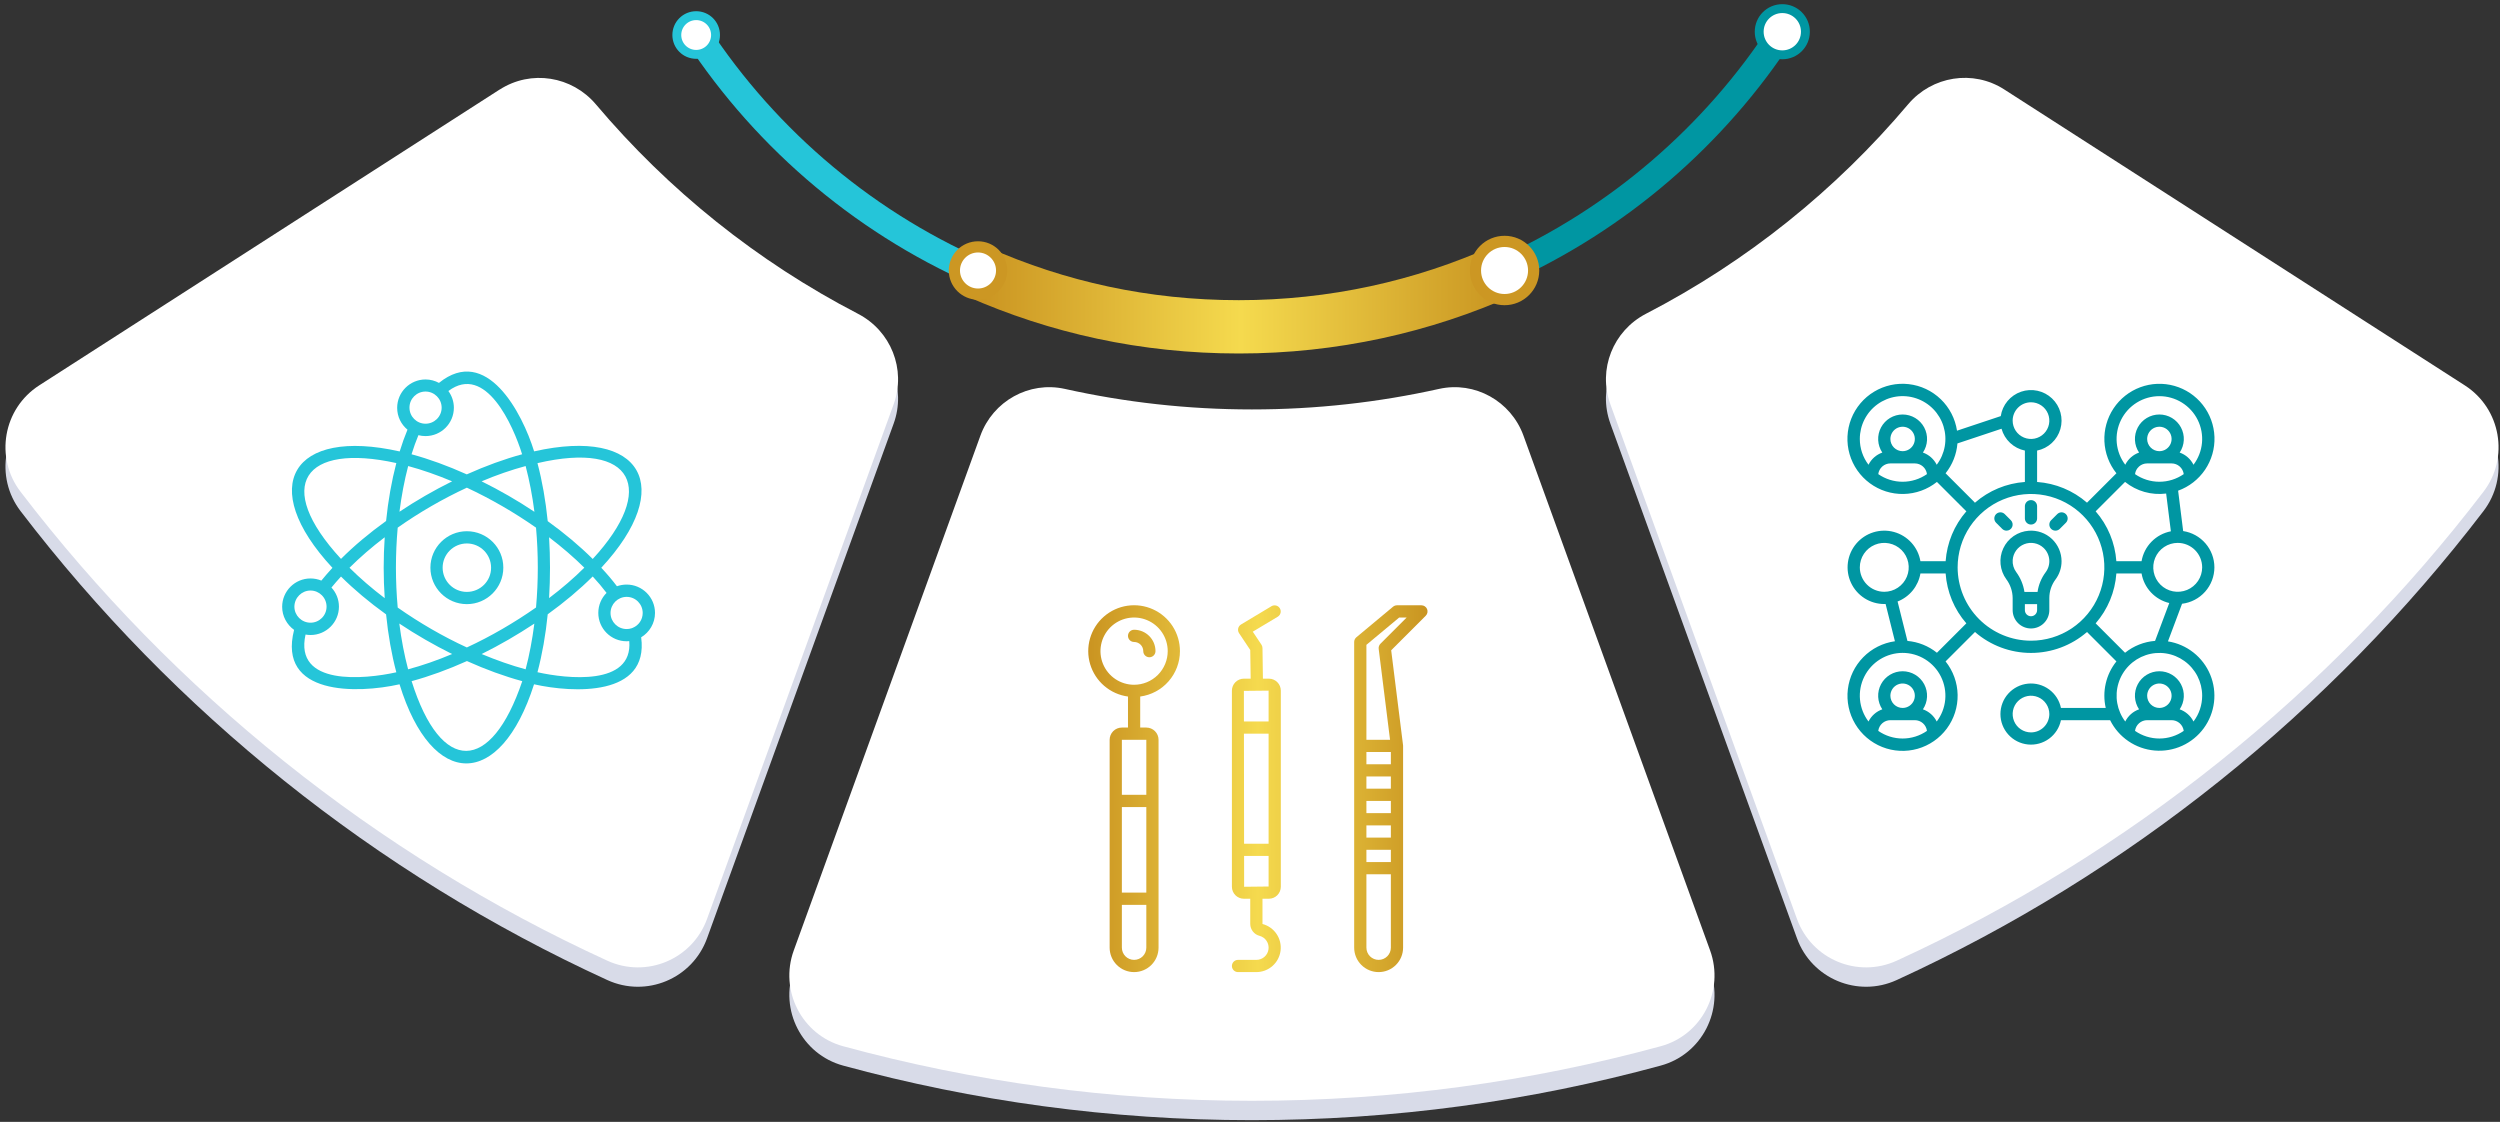 <svg width="361" height="162" viewBox="0 0 361 162" fill="none" xmlns="http://www.w3.org/2000/svg">
<rect x="0" y="0" width="361" height="162" fill="#333333" stroke="none"/>
<path d="M141.169 39.284C124.022 31.717 109.578 19.146 99.69 3.415" stroke="#25C5D9" stroke-width="3.849" stroke-miterlimit="10"/>
<path d="M217.117 39.05C205.45 44.288 192.506 47.195 178.891 47.195C165.276 47.195 152.714 44.372 141.178 39.274" stroke="url(#paint0_linear_958_136)" stroke-width="7.699" stroke-miterlimit="10"/>
<path d="M257.346 4.571C247.58 19.602 233.62 31.651 217.116 39.06" stroke="#0096A2" stroke-width="3.849" stroke-miterlimit="10"/>
<path d="M260.701 4.58C260.701 6.425 259.21 7.916 257.364 7.916C255.519 7.916 254.028 6.425 254.028 4.58C254.028 2.735 255.519 1.244 257.364 1.244C259.21 1.244 260.701 2.735 260.701 4.58Z" fill="white" stroke="#0096A2" stroke-width="1.283" stroke-miterlimit="10"/>
<path d="M103.324 5.056C103.324 6.603 102.075 7.851 100.528 7.851C98.981 7.851 97.732 6.603 97.732 5.056C97.732 3.509 98.981 2.26 100.528 2.26C102.075 2.26 103.324 3.509 103.324 5.056Z" fill="white" stroke="#25C5D9" stroke-width="1.283" stroke-miterlimit="10"/>
<path d="M221.46 39.06C221.46 41.38 219.578 43.263 217.257 43.263C214.937 43.263 213.055 41.38 213.055 39.06C213.055 36.74 214.937 34.857 217.257 34.857C219.578 34.857 221.46 36.74 221.46 39.06Z" fill="white" stroke="#CC9723" stroke-width="1.617" stroke-miterlimit="10"/>
<path d="M144.635 39.06C144.635 40.943 143.107 42.471 141.224 42.471C139.342 42.471 137.813 40.943 137.813 39.06C137.813 37.178 139.342 35.649 141.224 35.649C143.107 35.649 144.635 37.178 144.635 39.06Z" fill="white" stroke="#CC9723" stroke-width="1.617" stroke-miterlimit="10"/>
<path d="M180.785 61.918C171.503 61.918 162.464 60.893 153.77 58.955C148.598 57.799 143.379 60.716 141.571 65.702L114.621 140.038C112.515 145.835 115.786 152.237 121.731 153.868C140.546 159.002 160.339 161.751 180.776 161.751C201.212 161.751 221.015 159.002 239.82 153.868C245.775 152.246 249.036 145.844 246.94 140.038L219.989 65.702C218.182 60.716 212.963 57.799 207.791 58.955C199.097 60.893 190.057 61.918 180.776 61.918H180.785Z" fill="#D8DBE8"/>
<path d="M72.165 15.715L5.665 58.442C0.447 61.797 -0.793 68.889 2.972 73.809C25.123 102.772 54.179 126.163 87.699 141.52C93.337 144.101 99.982 141.324 102.097 135.491L129.047 61.163C130.874 56.131 128.646 50.568 123.894 48.108C109.366 40.578 96.515 30.262 86.05 17.868C82.593 13.777 76.675 12.826 72.165 15.725V15.715Z" fill="#D8DBE8"/>
<path d="M232.533 61.163L259.484 135.491C261.599 141.324 268.243 144.101 273.881 141.52C307.392 126.162 336.457 102.772 358.608 73.809C362.373 68.889 361.134 61.797 355.915 58.442L289.416 15.715C284.915 12.817 278.988 13.768 275.531 17.859C265.066 30.262 252.224 40.578 237.687 48.098C232.934 50.559 230.707 56.122 232.533 61.154V61.163Z" fill="#D8DBE8"/>
<path d="M180.785 59.123C171.503 59.123 162.464 58.097 153.77 56.159C148.598 55.004 143.379 57.92 141.571 62.906L114.621 137.243C112.515 143.039 115.786 149.441 121.731 151.072C140.546 156.206 160.339 158.956 180.776 158.956C201.212 158.956 221.015 156.206 239.82 151.072C245.775 149.45 249.036 143.048 246.94 137.243L219.989 62.906C218.182 57.92 212.963 55.004 207.791 56.159C199.097 58.097 190.057 59.123 180.776 59.123H180.785Z" fill="white"/>
<path d="M72.165 12.919L5.665 55.646C0.447 59.001 -0.793 66.093 2.972 71.013C25.123 99.976 54.179 123.367 87.699 138.724C93.337 141.305 99.982 138.528 102.097 132.695L129.047 58.367C130.874 53.335 128.646 47.772 123.894 45.312C109.366 37.782 96.515 27.466 86.05 15.072C82.593 10.981 76.675 10.03 72.165 12.929V12.919Z" fill="white"/>
<path d="M232.533 58.368L259.484 132.695C261.599 138.528 268.243 141.305 273.881 138.724C307.392 123.367 336.457 99.976 358.608 71.013C362.373 66.093 361.134 59.001 355.915 55.647L289.416 12.919C284.915 10.021 278.988 10.972 275.531 15.063C265.066 27.466 252.224 37.782 237.687 45.303C232.934 47.763 230.707 53.326 232.533 58.358V58.368Z" fill="white"/>
<g clip-path="url(#clip0_958_136)">
<path fill-rule="evenodd" clip-rule="evenodd" d="M90.489 92.599C88.227 92.599 86.395 90.768 86.395 88.505C86.395 87.38 86.847 86.354 87.587 85.614C86.991 84.831 86.318 84.025 85.589 83.242C83.702 85.118 81.506 86.961 79.09 88.704C78.792 91.672 78.295 94.486 77.611 97.069C81.793 98.006 91.416 99.11 90.864 92.577C90.743 92.588 90.61 92.599 90.489 92.599ZM89.087 84.654C89.518 84.5 89.992 84.412 90.489 84.412C92.74 84.412 94.583 86.243 94.583 88.505C94.583 89.995 93.777 91.308 92.585 92.026C93.733 100.622 82.753 100.081 77.115 98.812C72.27 114.018 62.383 114.073 57.694 98.812C51.569 100.191 40.049 100.445 42.466 90.955C41.428 90.205 40.744 88.991 40.744 87.623C40.744 85.361 42.576 83.529 44.838 83.529C45.39 83.529 45.919 83.639 46.405 83.838C46.901 83.22 47.442 82.613 48.005 81.995C37.003 70.144 42.234 61.691 57.715 65.189C58.058 64.075 58.433 63.026 58.841 62.044C57.925 61.294 57.351 60.157 57.351 58.888C57.351 56.626 59.194 54.794 61.445 54.794C62.151 54.794 62.814 54.982 63.387 55.291C70.24 49.74 75.415 59.617 77.126 65.178C92.773 61.647 97.639 70.342 86.825 81.984C87.653 82.867 88.414 83.761 89.087 84.654ZM91.394 90.646C91.327 90.657 91.261 90.69 91.195 90.724C90.974 90.801 90.731 90.834 90.489 90.834C89.209 90.834 88.16 89.797 88.16 88.517C88.16 87.237 89.209 86.188 90.489 86.188C91.769 86.188 92.806 87.225 92.806 88.517C92.806 89.477 92.221 90.304 91.394 90.646ZM75.901 96.649C73.848 96.097 71.719 95.347 69.545 94.442C72.182 93.14 74.698 91.672 77.159 90.05C76.861 92.379 76.442 94.597 75.901 96.649ZM57.429 87.733C57.087 83.893 57.087 80.031 57.429 76.191C60.54 73.995 63.961 72.02 67.415 70.42C70.902 72.053 74.246 73.984 77.401 76.191C77.744 80.02 77.744 83.893 77.401 87.722C74.257 89.918 70.891 91.882 67.415 93.493C63.972 91.915 60.54 89.918 57.429 87.733ZM65.285 94.442C63.123 95.358 60.982 96.097 58.929 96.649C58.389 94.597 57.958 92.379 57.66 90.039C60.088 91.662 62.67 93.14 65.285 94.442ZM55.553 86.376C53.677 84.952 51.967 83.474 50.466 81.984C51.977 80.483 53.677 79.005 55.553 77.581C55.354 80.483 55.354 83.474 55.553 86.376ZM57.682 73.896C57.98 71.567 58.4 69.349 58.94 67.297C60.993 67.849 63.123 68.599 65.285 69.504C62.659 70.806 60.132 72.262 57.682 73.896ZM69.545 69.504C71.708 68.588 73.848 67.849 75.901 67.297C76.442 69.349 76.872 71.567 77.17 73.907C74.731 72.273 72.171 70.806 69.545 69.504ZM79.288 77.581C81.153 79.005 82.875 80.483 84.375 81.973C82.875 83.474 81.164 84.941 79.288 86.365C79.465 83.418 79.465 80.527 79.288 77.581ZM85.589 80.715C83.702 78.839 81.506 76.996 79.09 75.253C78.792 72.284 78.295 69.46 77.611 66.877C91.526 63.633 94.891 70.629 85.589 80.715ZM61.445 56.538C62.725 56.538 63.774 57.586 63.774 58.866C63.774 60.146 62.725 61.184 61.445 61.184C60.165 61.184 59.128 60.146 59.128 58.866C59.117 57.586 60.165 56.538 61.445 56.538ZM60.419 62.839C60.75 62.927 61.092 62.971 61.445 62.971C63.707 62.971 65.539 61.139 65.539 58.877C65.539 57.972 65.241 57.145 64.745 56.461C70.13 52.433 74.113 61.459 75.393 65.597C72.822 66.293 70.13 67.275 67.404 68.5C64.678 67.275 61.997 66.293 59.426 65.597C59.735 64.615 60.055 63.711 60.419 62.839ZM57.23 66.866C56.557 69.438 56.049 72.262 55.751 75.231C53.324 76.974 51.128 78.817 49.241 80.704C39.42 70.055 43.922 63.92 57.23 66.866ZM44.838 85.272C46.118 85.272 47.155 86.321 47.155 87.601C47.155 88.881 46.118 89.918 44.838 89.918C43.558 89.918 42.51 88.881 42.51 87.601C42.521 86.321 43.558 85.272 44.838 85.272ZM44.121 91.628C44.352 91.672 44.595 91.695 44.849 91.695C47.1 91.695 48.943 89.863 48.943 87.601C48.943 86.541 48.535 85.57 47.861 84.842C48.292 84.312 48.755 83.783 49.241 83.253C51.128 85.129 53.324 86.972 55.751 88.715C56.049 91.683 56.546 94.508 57.23 97.079C52.662 98.095 42.444 99.11 44.121 91.628ZM59.437 98.359C62.008 97.664 64.701 96.682 67.426 95.457C70.152 96.682 72.844 97.664 75.415 98.359C70.935 111.667 63.685 111.899 59.437 98.359ZM67.415 76.709C64.513 76.709 62.151 79.071 62.151 81.973C62.151 84.875 64.513 87.237 67.415 87.237C70.317 87.237 72.679 84.875 72.679 81.973C72.69 79.071 70.328 76.709 67.415 76.709ZM67.415 85.471C65.484 85.471 63.917 83.904 63.917 81.973C63.917 80.042 65.484 78.475 67.415 78.475C69.346 78.475 70.913 80.042 70.913 81.973C70.924 83.904 69.346 85.471 67.415 85.471Z" fill="#25C5D9"/>
</g>
<path d="M170.384 94.025C170.386 92.753 170.02 91.508 169.333 90.438C168.645 89.368 167.663 88.519 166.505 87.992C165.347 87.465 164.062 87.283 162.803 87.468C161.545 87.652 160.366 88.195 159.408 89.032C158.45 89.869 157.753 90.964 157.401 92.187C157.049 93.409 157.057 94.707 157.423 95.925C157.789 97.143 158.499 98.23 159.467 99.056C160.435 99.881 161.62 100.411 162.881 100.58V105.06H161.998C161.53 105.06 161.081 105.246 160.749 105.577C160.418 105.908 160.232 106.358 160.232 106.826V136.84C160.232 137.777 160.604 138.675 161.267 139.337C161.929 139.999 162.827 140.371 163.763 140.371C164.7 140.371 165.598 139.999 166.26 139.337C166.922 138.675 167.295 137.777 167.295 136.84V106.826C167.295 106.358 167.109 105.908 166.777 105.577C166.446 105.246 165.997 105.06 165.529 105.06H164.646V100.58C166.234 100.367 167.69 99.585 168.745 98.379C169.8 97.174 170.383 95.627 170.384 94.025ZM165.529 136.84C165.529 137.308 165.343 137.758 165.012 138.089C164.681 138.42 164.232 138.606 163.763 138.606C163.295 138.606 162.846 138.42 162.515 138.089C162.184 137.758 161.998 137.308 161.998 136.84V130.661H165.529V136.84ZM165.529 128.895H161.998V116.536H165.529V128.895ZM165.529 106.826V114.771H161.998V106.826H165.529ZM163.763 98.881C162.803 98.881 161.864 98.596 161.066 98.062C160.268 97.529 159.645 96.771 159.278 95.883C158.91 94.996 158.814 94.02 159.001 93.078C159.189 92.136 159.651 91.271 160.33 90.592C161.009 89.913 161.874 89.451 162.816 89.263C163.758 89.076 164.734 89.172 165.621 89.54C166.509 89.907 167.267 90.53 167.8 91.328C168.334 92.126 168.619 93.065 168.619 94.025C168.617 95.313 168.105 96.547 167.195 97.457C166.285 98.367 165.051 98.879 163.763 98.881Z" fill="url(#paint1_linear_958_136)"/>
<path d="M163.763 90.936C163.529 90.936 163.305 91.029 163.139 91.194C162.974 91.36 162.881 91.584 162.881 91.819C162.881 92.053 162.974 92.277 163.139 92.443C163.305 92.608 163.529 92.701 163.763 92.701C164.115 92.701 164.451 92.841 164.7 93.089C164.948 93.338 165.088 93.674 165.088 94.025C165.088 94.26 165.181 94.484 165.346 94.65C165.512 94.815 165.736 94.908 165.97 94.908C166.204 94.908 166.429 94.815 166.595 94.65C166.76 94.484 166.853 94.26 166.853 94.025C166.853 93.206 166.528 92.42 165.948 91.841C165.369 91.261 164.583 90.936 163.763 90.936Z" fill="url(#paint2_linear_958_136)"/>
<path d="M183.221 129.778C183.679 129.778 184.119 129.595 184.443 129.271C184.767 128.947 184.949 128.508 184.95 128.05V99.727C184.949 99.268 184.767 98.829 184.443 98.505C184.119 98.181 183.679 97.999 183.221 97.998H182.364L182.302 93.572C182.299 93.402 182.247 93.236 182.153 93.094L180.902 91.216L184.521 89.044C184.717 88.921 184.857 88.726 184.911 88.501C184.965 88.276 184.929 88.039 184.809 87.841C184.69 87.643 184.498 87.499 184.274 87.441C184.05 87.383 183.812 87.415 183.612 87.531L179.198 90.179C179.096 90.241 179.008 90.323 178.938 90.42C178.869 90.517 178.82 90.627 178.793 90.743C178.767 90.859 178.765 90.98 178.786 91.097C178.808 91.214 178.853 91.326 178.918 91.426L180.536 93.857L180.598 97.998H179.617C179.159 97.999 178.719 98.181 178.395 98.505C178.071 98.829 177.889 99.268 177.888 99.727V128.05C177.889 128.508 178.071 128.947 178.395 129.271C178.719 129.595 179.159 129.778 179.617 129.778H180.536V133.424C180.54 133.819 180.675 134.202 180.92 134.512C181.164 134.822 181.505 135.042 181.889 135.137C182.301 135.25 182.659 135.509 182.895 135.866C183.131 136.223 183.229 136.653 183.172 137.077C183.115 137.501 182.905 137.89 182.583 138.171C182.26 138.452 181.847 138.607 181.419 138.606H178.771C178.537 138.606 178.312 138.699 178.146 138.864C177.981 139.03 177.888 139.254 177.888 139.489C177.888 139.723 177.981 139.947 178.146 140.113C178.312 140.278 178.537 140.371 178.771 140.371H181.419C182.277 140.369 183.104 140.054 183.747 139.486C184.39 138.919 184.804 138.136 184.912 137.285C185.02 136.435 184.815 135.573 184.334 134.863C183.854 134.152 183.132 133.641 182.302 133.424V129.778H183.221ZM179.617 99.764L183.185 99.727V104.177H179.623L179.617 99.764ZM179.625 105.943H183.185V121.833H179.645L179.625 105.943ZM179.653 128.05L179.648 123.599H183.185V128.012L179.653 128.05Z" fill="url(#paint3_linear_958_136)"/>
<path d="M206.07 87.949C206.003 87.788 205.89 87.65 205.744 87.553C205.599 87.456 205.429 87.405 205.254 87.405H201.723C201.516 87.405 201.316 87.477 201.157 87.609L195.86 92.023C195.761 92.106 195.681 92.21 195.626 92.327C195.572 92.444 195.543 92.572 195.543 92.701V136.84C195.543 137.777 195.915 138.675 196.578 139.337C197.24 139.999 198.138 140.371 199.075 140.371C200.011 140.371 200.909 139.999 201.571 139.337C202.234 138.675 202.606 137.777 202.606 136.84V107.709C202.606 107.672 202.603 107.635 202.599 107.599L200.887 93.903L205.878 88.912C206.002 88.788 206.086 88.631 206.12 88.46C206.154 88.288 206.136 88.111 206.07 87.949ZM200.84 136.84C200.84 137.308 200.654 137.758 200.323 138.089C199.992 138.42 199.543 138.606 199.075 138.606C198.606 138.606 198.157 138.42 197.826 138.089C197.495 137.758 197.309 137.308 197.309 136.84V126.247H200.84V136.84ZM200.84 124.481H197.309V122.716H200.84V124.481ZM200.84 120.95H197.309V119.185H200.84V120.95ZM200.84 117.419H197.309V115.654H200.84V117.419ZM200.84 113.888H197.309V112.122H200.84V113.888ZM200.84 110.357H197.309V108.591H200.84V110.357ZM199.333 92.96C199.238 93.055 199.166 93.171 199.123 93.298C199.079 93.425 199.065 93.56 199.082 93.694L200.723 106.826H197.309V93.115L202.042 89.17H203.123L199.333 92.96Z" fill="url(#paint4_linear_958_136)"/>
<path d="M296.286 77.814C295.844 77.398 295.321 77.079 294.749 76.877C294.177 76.674 293.569 76.593 292.964 76.638C292.178 76.694 291.421 76.959 290.771 77.406C290.122 77.853 289.605 78.466 289.273 79.181C288.94 79.895 288.806 80.686 288.882 81.471C288.959 82.255 289.244 83.004 289.709 83.641C290.296 84.425 290.618 85.376 290.627 86.356V88.103C290.627 88.806 290.906 89.479 291.402 89.976C291.899 90.473 292.573 90.752 293.275 90.752C293.977 90.752 294.651 90.473 295.148 89.976C295.644 89.479 295.923 88.806 295.923 88.103V86.356C295.924 85.393 296.234 84.457 296.808 83.685C297.382 82.923 297.692 81.995 297.689 81.041C297.688 80.436 297.563 79.837 297.322 79.282C297.081 78.727 296.728 78.227 296.286 77.814ZM294.158 88.103C294.158 88.338 294.065 88.562 293.899 88.728C293.734 88.893 293.509 88.986 293.275 88.986C293.041 88.986 292.817 88.893 292.651 88.728C292.485 88.562 292.392 88.338 292.392 88.103V87.238H294.158V88.103ZM295.396 82.626C294.773 83.462 294.369 84.441 294.221 85.473H292.328C292.171 84.432 291.761 83.446 291.135 82.6C290.765 82.096 290.587 81.477 290.633 80.854C290.669 80.355 290.844 79.877 291.14 79.474C291.436 79.07 291.84 78.76 292.306 78.576C292.771 78.393 293.279 78.346 293.77 78.439C294.261 78.533 294.716 78.763 295.082 79.105C295.559 79.55 295.855 80.155 295.913 80.805C295.971 81.455 295.787 82.104 295.396 82.626Z" fill="#0096A2"/>
<path d="M293.275 75.745C293.509 75.745 293.734 75.652 293.9 75.486C294.065 75.321 294.158 75.096 294.158 74.862V73.096C294.158 72.862 294.065 72.638 293.9 72.472C293.734 72.307 293.509 72.214 293.275 72.214C293.041 72.214 292.817 72.307 292.651 72.472C292.486 72.638 292.393 72.862 292.393 73.096V74.862C292.393 75.096 292.486 75.321 292.651 75.486C292.817 75.652 293.041 75.745 293.275 75.745Z" fill="#0096A2"/>
<path d="M289.744 76.627C289.919 76.627 290.089 76.576 290.235 76.479C290.38 76.382 290.493 76.244 290.56 76.082C290.627 75.921 290.644 75.744 290.61 75.573C290.576 75.401 290.492 75.244 290.368 75.121L289.486 74.238C289.32 74.072 289.095 73.979 288.861 73.979C288.627 73.979 288.403 74.072 288.237 74.238C288.072 74.403 287.979 74.628 287.979 74.862C287.979 75.096 288.072 75.321 288.237 75.486L289.12 76.369C289.202 76.451 289.299 76.516 289.406 76.561C289.513 76.605 289.628 76.628 289.744 76.627Z" fill="#0096A2"/>
<path d="M297.065 74.238L296.182 75.121C296.017 75.286 295.924 75.511 295.924 75.745C295.924 75.979 296.017 76.203 296.182 76.369C296.348 76.534 296.572 76.627 296.807 76.627C297.041 76.627 297.265 76.534 297.431 76.369L298.314 75.486C298.396 75.404 298.461 75.307 298.505 75.2C298.549 75.093 298.572 74.978 298.572 74.862C298.572 74.746 298.549 74.631 298.505 74.524C298.461 74.417 298.396 74.32 298.314 74.238C298.232 74.156 298.134 74.091 298.027 74.046C297.92 74.002 297.805 73.979 297.689 73.979C297.573 73.979 297.459 74.002 297.352 74.046C297.244 74.091 297.147 74.156 297.065 74.238Z" fill="#0096A2"/>
<path d="M319.759 81.924C319.757 80.656 319.301 79.43 318.474 78.47C317.647 77.509 316.502 76.876 315.249 76.686L314.52 70.855C316.104 70.284 317.466 69.224 318.41 67.829C319.353 66.434 319.829 64.775 319.769 63.092C319.709 61.408 319.117 59.788 318.077 58.463C317.036 57.138 315.603 56.178 313.982 55.721C312.361 55.263 310.636 55.332 309.057 55.917C307.478 56.503 306.125 57.575 305.194 58.978C304.263 60.382 303.802 62.045 303.876 63.727C303.951 65.41 304.558 67.025 305.61 68.341L301.364 72.587C299.35 70.835 296.821 69.785 294.158 69.597V65.063C294.949 64.901 295.681 64.526 296.273 63.978C296.866 63.429 297.297 62.729 297.519 61.953C297.741 61.177 297.746 60.354 297.533 59.576C297.321 58.797 296.899 58.091 296.313 57.536C295.727 56.98 295 56.596 294.211 56.425C293.422 56.253 292.601 56.302 291.838 56.565C291.075 56.828 290.398 57.295 289.882 57.916C289.366 58.536 289.029 59.287 288.91 60.085L282.592 62.191C282.331 60.459 281.506 58.861 280.245 57.645C278.983 56.43 277.356 55.664 275.615 55.468C273.874 55.273 272.117 55.657 270.617 56.561C269.116 57.466 267.957 58.84 267.317 60.471C266.678 62.102 266.595 63.899 267.081 65.582C267.567 67.265 268.595 68.741 270.005 69.78C271.416 70.819 273.13 71.364 274.881 71.329C276.633 71.295 278.324 70.683 279.692 69.589L283.823 73.72C283.862 73.759 283.904 73.793 283.949 73.824C282.191 75.84 281.138 78.373 280.948 81.041H277.31C277.142 80.045 276.693 79.118 276.015 78.37C275.337 77.621 274.46 77.082 273.486 76.815C272.512 76.549 271.482 76.566 270.517 76.865C269.553 77.165 268.694 77.734 268.042 78.505C267.39 79.277 266.973 80.218 266.838 81.219C266.704 82.22 266.858 83.239 267.284 84.154C267.709 85.07 268.387 85.846 269.239 86.389C270.09 86.932 271.079 87.221 272.089 87.221C272.153 87.221 272.217 87.218 272.281 87.216L273.626 92.597C271.888 92.84 270.279 93.651 269.05 94.904C267.821 96.156 267.041 97.78 266.831 99.523C266.621 101.265 266.994 103.028 267.89 104.537C268.787 106.046 270.157 107.215 271.787 107.864C273.418 108.513 275.218 108.604 276.905 108.124C278.593 107.644 280.075 106.618 281.12 105.208C282.164 103.798 282.713 102.082 282.681 100.327C282.648 98.572 282.036 96.878 280.941 95.507L285.187 91.261C287.431 93.21 290.303 94.283 293.275 94.283C296.247 94.283 299.12 93.21 301.364 91.261L305.61 95.507C304.862 96.438 304.336 97.527 304.069 98.691C303.802 99.855 303.802 101.064 304.069 102.228H297.601C297.382 101.156 296.773 100.204 295.892 99.555C295.011 98.907 293.921 98.609 292.833 98.719C291.744 98.829 290.736 99.339 290.002 100.151C289.268 100.962 288.862 102.017 288.862 103.111C288.862 104.204 289.268 105.259 290.002 106.071C290.736 106.882 291.744 107.392 292.833 107.502C293.921 107.612 295.011 107.314 295.892 106.666C296.773 106.017 297.382 105.065 297.601 103.993H304.7C305.306 105.214 306.216 106.259 307.342 107.026C308.469 107.794 309.774 108.258 311.131 108.376C312.489 108.493 313.855 108.259 315.096 107.696C316.337 107.133 317.413 106.26 318.219 105.162C319.026 104.063 319.536 102.775 319.701 101.422C319.866 100.069 319.68 98.696 319.161 97.436C318.642 96.176 317.807 95.07 316.737 94.226C315.667 93.381 314.398 92.826 313.052 92.614L315.089 87.182C316.375 87.028 317.56 86.407 318.421 85.439C319.281 84.47 319.757 83.22 319.759 81.924ZM293.275 105.759C292.752 105.759 292.24 105.604 291.804 105.313C291.368 105.022 291.029 104.608 290.829 104.124C290.628 103.64 290.576 103.108 290.678 102.594C290.78 102.08 291.032 101.608 291.403 101.238C291.773 100.868 292.245 100.615 292.759 100.513C293.272 100.411 293.805 100.463 294.289 100.664C294.773 100.864 295.186 101.204 295.477 101.639C295.768 102.075 295.924 102.587 295.924 103.111C295.923 103.813 295.644 104.486 295.147 104.982C294.651 105.479 293.977 105.758 293.275 105.759ZM306.858 94.259L302.612 90.012C304.364 87.998 305.414 85.469 305.603 82.807H309.241C309.416 83.832 309.889 84.784 310.6 85.543C311.312 86.302 312.23 86.836 313.242 87.077L311.192 92.544C309.608 92.667 308.098 93.264 306.858 94.259ZM317.993 81.924C317.993 82.622 317.786 83.305 317.398 83.886C317.01 84.466 316.459 84.919 315.813 85.186C315.168 85.454 314.458 85.523 313.773 85.387C313.088 85.251 312.459 84.915 311.965 84.421C311.471 83.927 311.135 83.298 310.999 82.613C310.862 81.928 310.932 81.218 311.2 80.573C311.467 79.927 311.92 79.376 312.5 78.988C313.081 78.6 313.764 78.393 314.462 78.393C315.398 78.394 316.296 78.766 316.958 79.428C317.62 80.09 317.992 80.988 317.993 81.924ZM313.474 76.721C312.412 76.925 311.438 77.447 310.682 78.219C309.925 78.991 309.422 79.976 309.24 81.041H305.602C305.413 78.379 304.364 75.85 302.612 73.835L306.858 69.589C307.684 70.253 308.634 70.744 309.654 71.033C310.673 71.321 311.741 71.401 312.792 71.268L313.474 76.721ZM310.048 63.386C310.048 63.036 310.152 62.695 310.346 62.405C310.54 62.114 310.815 61.888 311.138 61.754C311.461 61.621 311.816 61.586 312.158 61.654C312.501 61.722 312.815 61.89 313.062 62.137C313.309 62.384 313.477 62.699 313.545 63.041C313.613 63.384 313.578 63.739 313.445 64.061C313.311 64.384 313.085 64.66 312.795 64.854C312.504 65.048 312.163 65.151 311.814 65.151C311.346 65.151 310.897 64.964 310.566 64.633C310.235 64.302 310.049 63.854 310.048 63.386ZM310.048 66.917H313.579C314.009 66.917 314.424 67.075 314.746 67.359C315.069 67.644 315.276 68.037 315.33 68.463C314.298 69.18 313.071 69.565 311.814 69.565C310.557 69.565 309.33 69.18 308.298 68.463C308.351 68.037 308.559 67.644 308.881 67.359C309.203 67.075 309.618 66.917 310.048 66.917ZM311.814 57.206C312.963 57.205 314.091 57.526 315.068 58.131C316.046 58.736 316.835 59.602 317.347 60.632C317.859 61.661 318.073 62.813 317.966 63.958C317.859 65.102 317.434 66.194 316.74 67.111C316.329 66.287 315.614 65.656 314.746 65.35C315.103 64.818 315.308 64.2 315.34 63.561C315.373 62.922 315.23 62.286 314.929 61.721C314.628 61.156 314.179 60.684 313.63 60.355C313.082 60.026 312.454 59.852 311.814 59.852C311.174 59.852 310.546 60.026 309.997 60.355C309.448 60.684 308.999 61.156 308.698 61.721C308.397 62.286 308.255 62.922 308.287 63.561C308.319 64.2 308.525 64.818 308.881 65.35C308.013 65.656 307.299 66.287 306.887 67.11C306.193 66.194 305.769 65.102 305.661 63.957C305.554 62.813 305.769 61.661 306.281 60.631C306.793 59.602 307.582 58.736 308.559 58.131C309.537 57.526 310.664 57.206 311.814 57.206ZM293.275 58.089C293.799 58.089 294.311 58.244 294.747 58.535C295.182 58.826 295.522 59.24 295.722 59.724C295.923 60.208 295.975 60.74 295.873 61.254C295.771 61.768 295.518 62.239 295.148 62.61C294.778 62.98 294.306 63.233 293.792 63.335C293.278 63.437 292.746 63.384 292.262 63.184C291.778 62.983 291.364 62.644 291.073 62.209C290.782 61.773 290.627 61.261 290.627 60.737C290.628 60.035 290.907 59.362 291.404 58.865C291.9 58.369 292.573 58.09 293.275 58.089ZM268.558 63.386C268.557 62.405 268.789 61.438 269.236 60.565C269.683 59.693 270.331 58.938 271.126 58.365C271.922 57.793 272.843 57.417 273.812 57.27C274.782 57.124 275.772 57.21 276.702 57.522C277.632 57.834 278.474 58.362 279.159 59.064C279.844 59.766 280.352 60.62 280.641 61.557C280.931 62.494 280.993 63.486 280.823 64.452C280.653 65.418 280.255 66.329 279.663 67.111C279.252 66.287 278.537 65.656 277.67 65.35C278.026 64.818 278.231 64.2 278.264 63.561C278.296 62.922 278.154 62.286 277.853 61.721C277.551 61.156 277.102 60.684 276.554 60.355C276.005 60.026 275.377 59.852 274.737 59.852C274.097 59.852 273.469 60.026 272.92 60.355C272.372 60.684 271.923 61.156 271.621 61.721C271.32 62.286 271.178 62.922 271.21 63.561C271.243 64.2 271.448 64.818 271.804 65.35C270.937 65.656 270.222 66.287 269.811 67.11C268.997 66.039 268.556 64.731 268.558 63.386ZM272.971 63.386C272.971 63.036 273.075 62.695 273.269 62.405C273.463 62.114 273.739 61.888 274.061 61.754C274.384 61.621 274.739 61.586 275.081 61.654C275.424 61.722 275.739 61.89 275.985 62.137C276.232 62.384 276.401 62.699 276.469 63.041C276.537 63.384 276.502 63.739 276.368 64.061C276.235 64.384 276.008 64.66 275.718 64.854C275.428 65.048 275.086 65.151 274.737 65.151C274.269 65.151 273.82 64.964 273.489 64.633C273.158 64.302 272.972 63.854 272.971 63.386ZM271.221 68.463C271.275 68.037 271.482 67.644 271.804 67.359C272.127 67.075 272.541 66.917 272.971 66.917H276.503C276.933 66.917 277.347 67.075 277.67 67.359C277.992 67.644 278.199 68.037 278.253 68.463C277.221 69.18 275.994 69.565 274.737 69.565C273.48 69.565 272.253 69.18 271.221 68.463ZM280.941 68.341C281.93 67.108 282.526 65.607 282.654 64.031L289.021 61.909C289.238 62.694 289.668 63.404 290.263 63.96C290.858 64.517 291.595 64.898 292.393 65.063V69.597C289.725 69.787 287.191 70.84 285.175 72.598C285.145 72.553 285.11 72.511 285.072 72.472L280.941 68.341ZM268.558 81.924C268.558 81.225 268.765 80.543 269.153 79.962C269.541 79.382 270.092 78.929 270.737 78.662C271.383 78.394 272.093 78.324 272.778 78.461C273.463 78.597 274.092 78.933 274.586 79.427C275.079 79.921 275.416 80.55 275.552 81.235C275.688 81.92 275.618 82.63 275.351 83.275C275.084 83.92 274.631 84.472 274.05 84.86C273.47 85.248 272.787 85.455 272.089 85.455C271.152 85.454 270.255 85.082 269.593 84.42C268.931 83.758 268.559 82.86 268.558 81.924ZM277.31 82.807H280.948C281.137 85.469 282.187 87.998 283.939 90.012L279.693 94.258C278.473 93.28 276.992 92.686 275.434 92.55L274.011 86.858C274.863 86.524 275.615 85.976 276.193 85.266C276.771 84.556 277.156 83.709 277.31 82.807ZM271.221 105.54C271.275 105.113 271.482 104.721 271.804 104.436C272.127 104.151 272.541 103.994 272.971 103.993H276.503C276.933 103.994 277.347 104.151 277.67 104.436C277.992 104.721 278.199 105.113 278.253 105.54C277.221 106.257 275.994 106.642 274.737 106.642C273.48 106.642 272.253 106.257 271.221 105.54ZM272.971 100.462C272.971 100.113 273.075 99.772 273.269 99.481C273.463 99.191 273.739 98.965 274.061 98.831C274.384 98.698 274.739 98.662 275.081 98.731C275.424 98.799 275.739 98.967 275.985 99.214C276.232 99.461 276.401 99.775 276.469 100.118C276.537 100.46 276.502 100.815 276.368 101.138C276.235 101.461 276.008 101.736 275.718 101.93C275.428 102.124 275.086 102.228 274.737 102.228C274.269 102.227 273.82 102.041 273.489 101.71C273.158 101.379 272.972 100.93 272.971 100.462ZM279.663 104.187C279.252 103.364 278.537 102.733 277.67 102.426C278.026 101.895 278.231 101.277 278.264 100.637C278.296 99.998 278.154 99.362 277.853 98.798C277.551 98.233 277.102 97.761 276.554 97.432C276.005 97.102 275.377 96.928 274.737 96.928C274.097 96.928 273.469 97.102 272.92 97.432C272.372 97.761 271.923 98.233 271.621 98.798C271.32 99.362 271.178 99.998 271.21 100.637C271.243 101.277 271.448 101.895 271.804 102.426C270.937 102.733 270.222 103.364 269.811 104.187C269.116 103.27 268.692 102.178 268.584 101.033C268.477 99.888 268.692 98.736 269.204 97.706C269.716 96.676 270.505 95.81 271.482 95.204C272.46 94.598 273.587 94.277 274.737 94.277C275.887 94.277 277.014 94.598 277.992 95.204C278.969 95.81 279.758 96.676 280.27 97.706C280.782 98.736 280.997 99.888 280.89 101.033C280.782 102.178 280.358 103.27 279.663 104.187V104.187ZM282.682 81.924C282.682 79.829 283.303 77.781 284.467 76.039C285.631 74.296 287.286 72.939 289.221 72.137C291.157 71.335 293.287 71.125 295.342 71.534C297.397 71.943 299.284 72.952 300.766 74.433C302.247 75.915 303.256 77.802 303.665 79.857C304.074 81.912 303.864 84.042 303.062 85.978C302.261 87.913 300.903 89.568 299.161 90.732C297.419 91.896 295.37 92.517 293.275 92.517C290.467 92.514 287.774 91.397 285.788 89.411C283.802 87.425 282.685 84.733 282.682 81.924ZM308.298 105.54C308.351 105.113 308.559 104.721 308.881 104.436C309.203 104.151 309.618 103.994 310.048 103.993H313.579C314.009 103.994 314.424 104.151 314.746 104.436C315.069 104.721 315.276 105.113 315.33 105.54C314.298 106.257 313.071 106.642 311.814 106.642C310.557 106.642 309.33 106.257 308.298 105.54ZM310.048 100.462C310.048 100.113 310.152 99.772 310.346 99.481C310.54 99.191 310.815 98.965 311.138 98.831C311.461 98.698 311.816 98.662 312.158 98.731C312.501 98.799 312.815 98.967 313.062 99.214C313.309 99.461 313.477 99.775 313.545 100.118C313.613 100.46 313.578 100.815 313.445 101.138C313.311 101.461 313.085 101.736 312.795 101.93C312.504 102.124 312.163 102.228 311.814 102.228C311.346 102.227 310.897 102.041 310.566 101.71C310.235 101.379 310.049 100.93 310.048 100.462ZM317.993 100.462C317.994 101.808 317.554 103.116 316.74 104.187C316.329 103.364 315.614 102.733 314.746 102.426C315.103 101.895 315.308 101.277 315.34 100.637C315.373 99.998 315.23 99.362 314.929 98.798C314.628 98.233 314.179 97.761 313.63 97.432C313.082 97.102 312.454 96.928 311.814 96.928C311.174 96.928 310.546 97.102 309.997 97.432C309.448 97.761 308.999 98.233 308.698 98.798C308.397 99.362 308.255 99.998 308.287 100.637C308.319 101.277 308.525 101.895 308.881 102.426C308.013 102.733 307.299 103.364 306.887 104.187C306.296 103.405 305.899 102.494 305.73 101.529C305.56 100.564 305.623 99.572 305.913 98.636C306.202 97.699 306.71 96.845 307.395 96.144C308.08 95.443 308.921 94.915 309.85 94.603C310.78 94.291 311.77 94.205 312.739 94.352C313.708 94.498 314.628 94.873 315.423 95.446C316.219 96.018 316.867 96.772 317.314 97.644C317.76 98.516 317.993 99.482 317.993 100.462Z" fill="#0096A2"/>
<defs>
<linearGradient id="paint0_linear_958_136" x1="141.178" y1="43.173" x2="217.117" y2="43.173" gradientUnits="userSpaceOnUse">
<stop stop-color="#CA9421"/>
<stop offset="0.5" stop-color="#F5DA4E"/>
<stop offset="1" stop-color="#C99521"/>
</linearGradient>
<linearGradient id="paint1_linear_958_136" x1="157.143" y1="114.211" x2="206.137" y2="114.211" gradientUnits="userSpaceOnUse">
<stop stop-color="#CA9421"/>
<stop offset="0.5" stop-color="#F5DA4E"/>
<stop offset="1" stop-color="#C99521"/>
</linearGradient>
<linearGradient id="paint2_linear_958_136" x1="157.143" y1="114.211" x2="206.137" y2="114.211" gradientUnits="userSpaceOnUse">
<stop stop-color="#CA9421"/>
<stop offset="0.5" stop-color="#F5DA4E"/>
<stop offset="1" stop-color="#C99521"/>
</linearGradient>
<linearGradient id="paint3_linear_958_136" x1="157.143" y1="114.211" x2="206.137" y2="114.211" gradientUnits="userSpaceOnUse">
<stop stop-color="#CA9421"/>
<stop offset="0.5" stop-color="#F5DA4E"/>
<stop offset="1" stop-color="#C99521"/>
</linearGradient>
<linearGradient id="paint4_linear_958_136" x1="157.143" y1="114.211" x2="206.137" y2="114.211" gradientUnits="userSpaceOnUse">
<stop stop-color="#CA9421"/>
<stop offset="0.5" stop-color="#F5DA4E"/>
<stop offset="1" stop-color="#C99521"/>
</linearGradient>
<clipPath id="clip0_958_136">
<rect width="56.498" height="56.498" fill="white" transform="translate(39.409 53.68)"/>
</clipPath>
</defs>
</svg>
